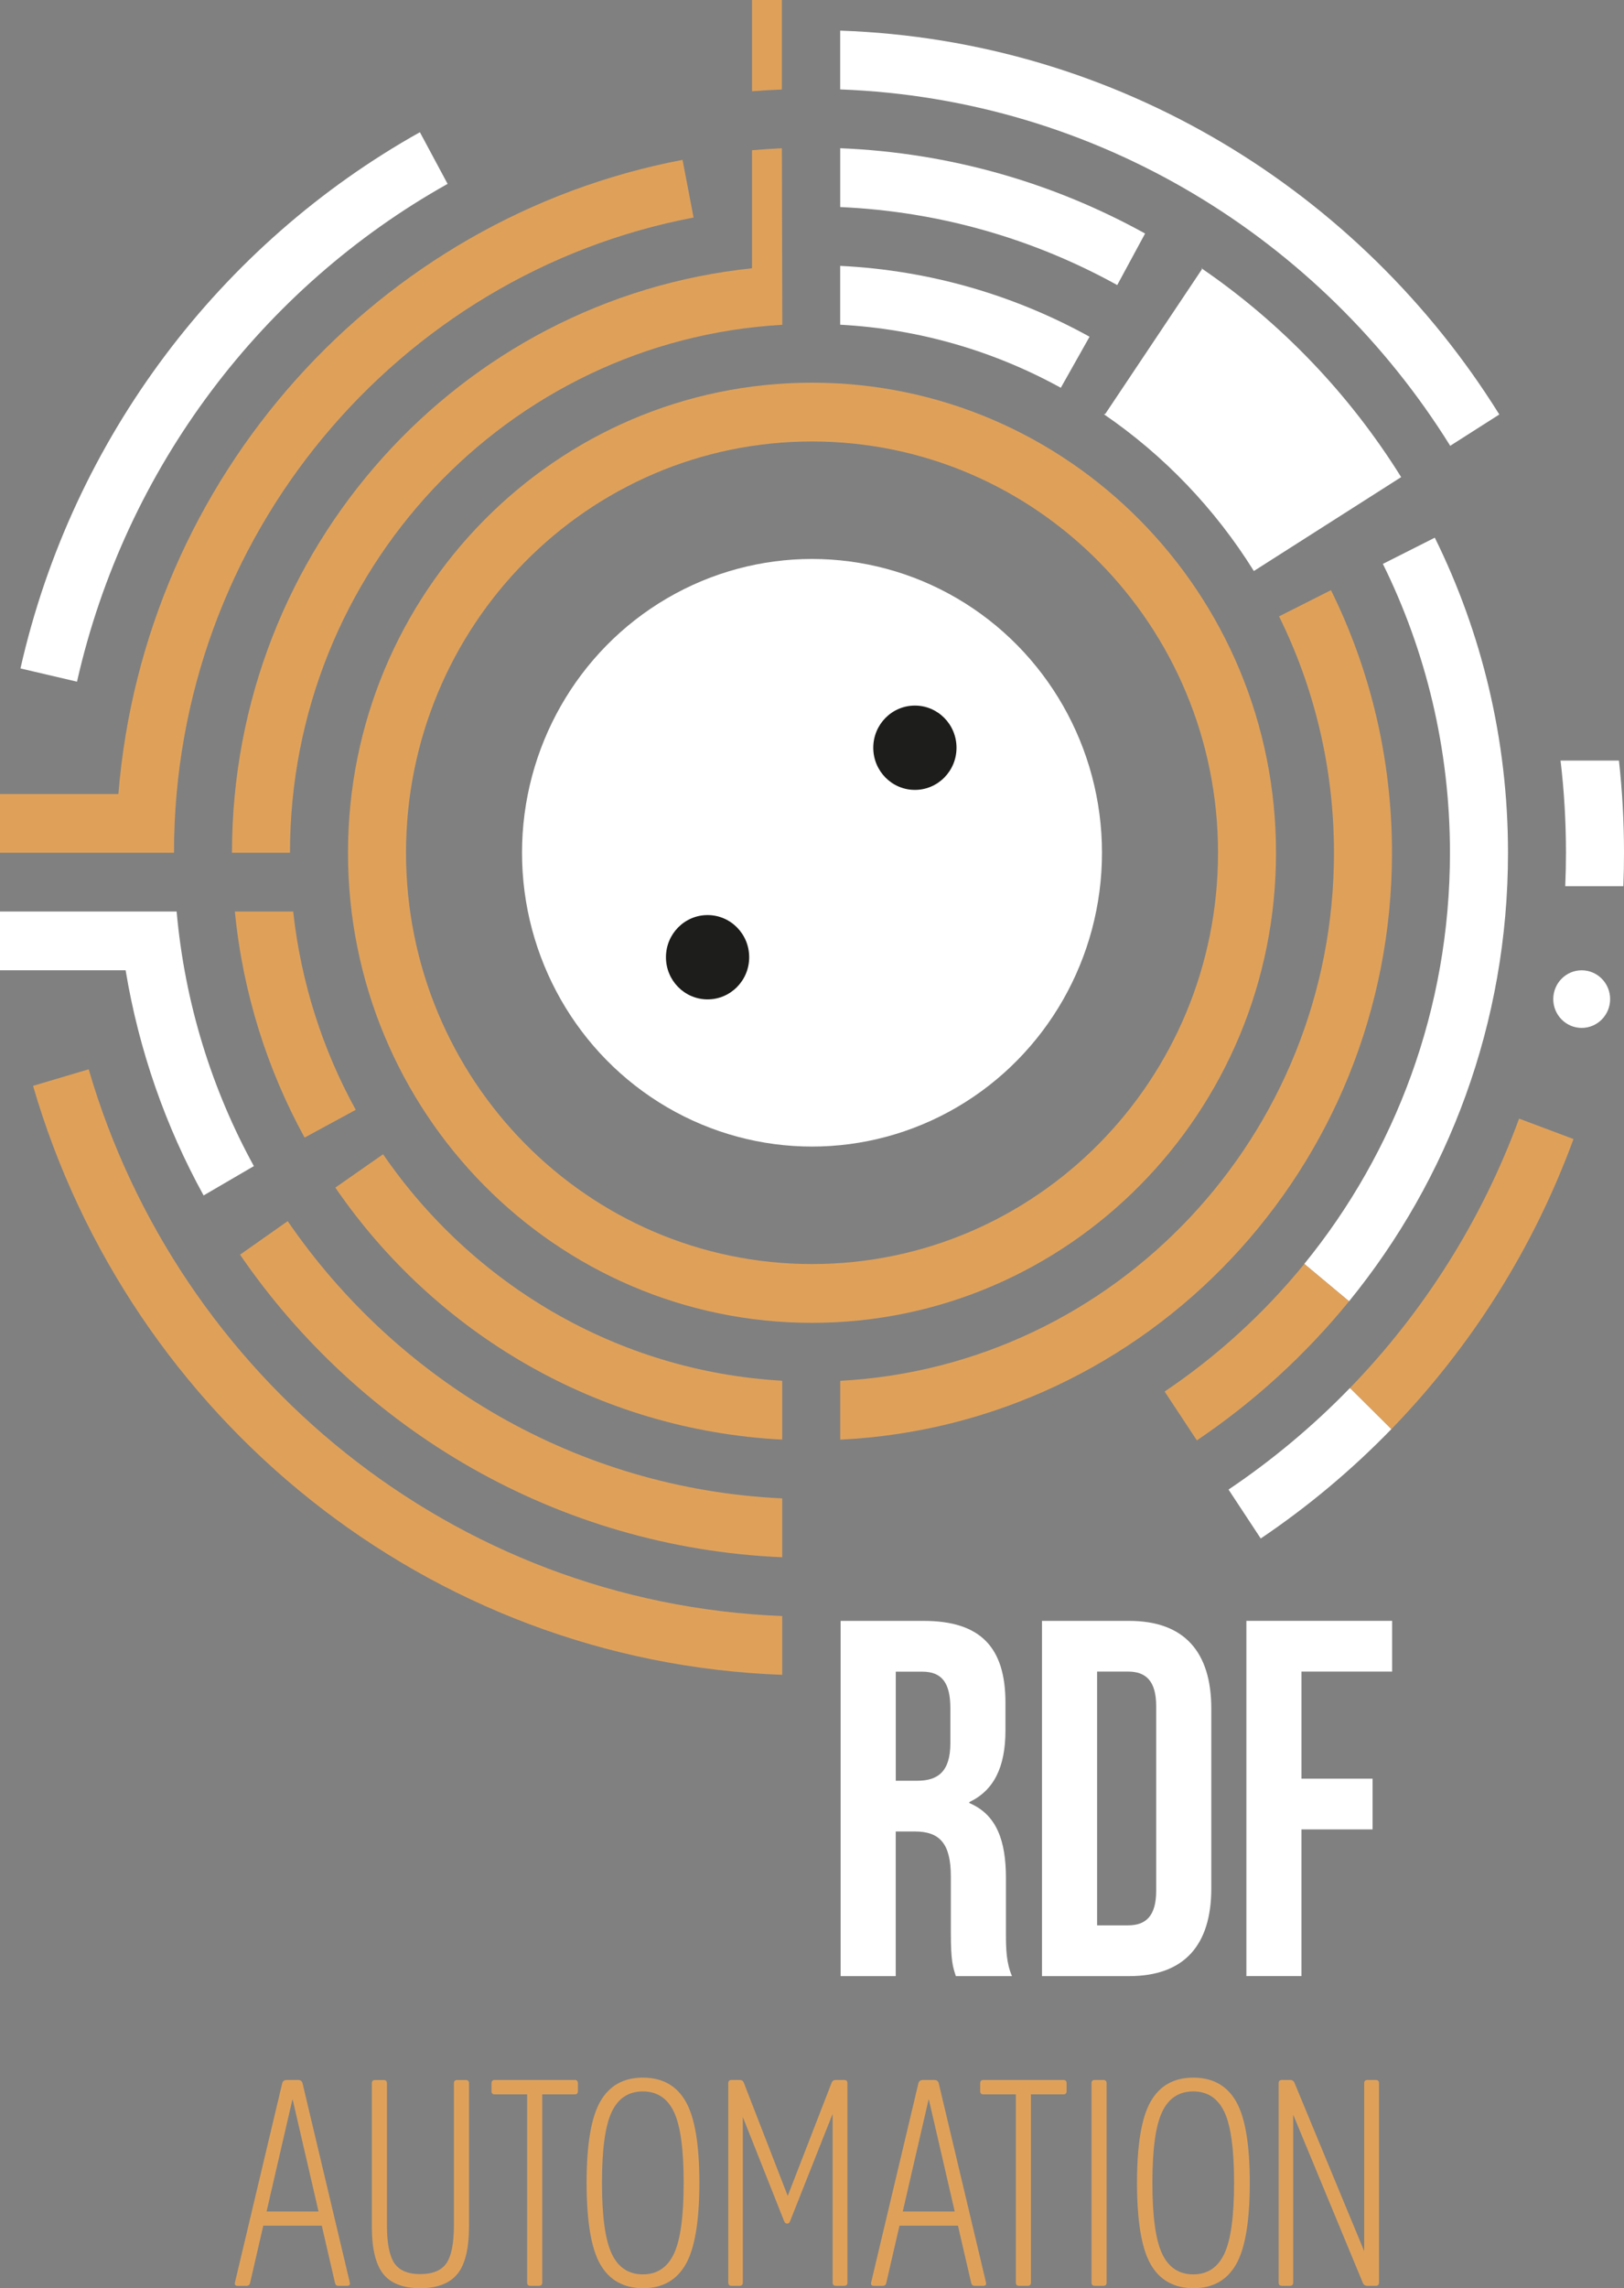 <?xml version="1.0" encoding="UTF-8"?>
<svg xmlns="http://www.w3.org/2000/svg" id="Livello_2" data-name="Livello 2" viewBox="0 0 401.54 565.57">
  <rect x="0" y="0" width="401.54" height="565.57" fill="#808080" stroke="none"/>
  <defs>
    <style>
      .cls-1 {
        fill: #fff;
      }

      .cls-2 {
        fill: #dfa15a;
      }

      .cls-3 {
        fill: #1d1d1b;
      }
    </style>
  </defs>
  <g id="Layer_1" data-name="Layer 1">
    <g>
      <g>
        <path class="cls-1" d="m236.34,488.44c-.74-2.26-1.24-3.64-1.24-10.79v-13.8c0-8.15-2.72-11.16-8.92-11.16h-4.71v35.75h-13.62v-87.8h20.56c14.12,0,20.19,6.65,20.19,20.19v6.9c0,9.03-2.85,14.8-8.92,17.69v.25c6.81,2.88,9.04,9.41,9.04,18.56v13.55c0,4.26.12,7.4,1.49,10.66h-13.87Zm-14.86-75.26v26.97h5.33c5.08,0,8.17-2.26,8.17-9.28v-8.65c0-6.27-2.11-9.03-6.94-9.03h-6.56Z"></path>
        <path class="cls-1" d="m257.64,400.64h21.55c13.62,0,20.31,7.65,20.31,21.7v44.4c0,14.05-6.69,21.7-20.31,21.7h-21.55v-87.8Zm13.62,12.54v62.71h7.68c4.33,0,6.93-2.26,6.93-8.53v-45.66c0-6.27-2.6-8.53-6.93-8.53h-7.68Z"></path>
        <path class="cls-1" d="m321.79,439.64h17.58v12.54h-17.58v36.25h-13.62v-87.8h36.04v12.54h-22.42v26.47Z"></path>
      </g>
      <ellipse class="cls-1" cx="200.77" cy="210.78" rx="71.7" ry="72.62"></ellipse>
      <ellipse class="cls-3" cx="174.95" cy="236.6" rx="10.29" ry="10.42"></ellipse>
      <ellipse class="cls-3" cx="226.21" cy="184.82" rx="10.29" ry="10.42"></ellipse>
      <g>
        <ellipse class="cls-1" cx="391.08" cy="246.95" rx="7.03" ry="7.12"></ellipse>
        <g>
          <path class="cls-1" d="m31.06,239.83c3.3,19.9,9.92,38.65,19.28,55.65l12.43-7.25c-10.39-18.94-17.08-40.25-19.1-62.93H0v14.52h31.06Z"></path>
          <path class="cls-1" d="m5.06,165.22l13.98,3.27c11.97-52.96,45.93-97.44,91.63-123.04l-6.85-12.77C54.56,60.25,17.96,108.16,5.06,165.22Z"></path>
          <path class="cls-1" d="m401.38,219.04c.11-2.74.16-5.49.16-8.26,0-7.7-.42-15.3-1.25-22.78h-14.44c.89,7.47,1.34,15.07,1.34,22.78,0,2.77-.06,5.52-.18,8.26h14.35Z"></path>
          <path class="cls-1" d="m344.03,353.23c-9.8,10.1-20.63,19.17-32.31,27.04l-7.96-12.09c10.86-7.31,20.93-15.73,30.03-25.12"></path>
          <path class="cls-1" d="m354.76,132.9c11.58,23.44,18.1,49.89,18.1,77.88,0,42.11-14.75,80.73-39.3,110.86l-11.07-9.24c22.5-27.62,36.02-63.02,36.02-101.62,0-25.66-5.97-49.91-16.59-71.4l12.84-6.48Z"></path>
          <path class="cls-1" d="m269.4,83.23c-18.47-10.21-39.4-16.43-61.66-17.51v14.54c19.67,1.06,38.18,6.58,54.55,15.59l7.11-12.62Z"></path>
          <path class="cls-1" d="m276.24,70.46c-20.5-11.33-43.76-18.19-68.49-19.28v-14.54c27.23,1.1,52.83,8.61,75.38,21.08l-6.89,12.74Z"></path>
          <path class="cls-1" d="m207.74,22.1c63.55,2.37,118.98,36.95,150.83,88.09l12.14-7.74C336.32,47.24,276.4,9.94,207.74,7.57v14.53Z"></path>
          <path class="cls-1" d="m296.99,66.26c19.81,13.55,36.68,31.17,49.45,51.67l-36.42,23.21c-9.58-15.38-22.23-28.59-37.08-38.75l.34-.08,24.05-35.98"></path>
        </g>
      </g>
      <g>
        <path class="cls-2" d="m72.49,225.3c1.93,17.64,7.32,34.22,15.47,49.02l-12.65,6.86c-9.24-16.85-15.27-35.76-17.24-55.88h14.42Z"></path>
        <path class="cls-2" d="m200.77,94.59c-63.36,0-114.73,52.02-114.73,116.19s51.36,116.19,114.73,116.19,114.73-52.02,114.73-116.19-51.36-116.19-114.73-116.19Zm0,217.85c-55.44,0-100.38-45.52-100.38-101.66s44.94-101.66,100.38-101.66,100.39,45.52,100.39,101.66-44.94,101.66-100.39,101.66Z"></path>
        <path class="cls-2" d="m329.09,145.87l-12.84,6.48c8.69,17.58,13.58,37.43,13.58,58.43,0,69.82-54.05,126.85-122.08,130.52,0,0,0,14.54,0,14.54,75.96-3.69,136.42-67.23,136.42-145.07,0-23.33-5.43-45.38-15.09-64.91Z"></path>
        <path class="cls-2" d="m389.05,281.54c-9.93,27.1-25.4,51.46-45.02,71.7l-10.24-10.17c18.22-18.79,32.59-41.42,41.81-66.58l13.45,5.05Z"></path>
        <path class="cls-2" d="m43.02,210.78c0-78.1,55.34-143.11,128.47-157.01l-2.73-14.26C93.59,53.83,35.67,117.65,29.27,196.26H0v14.52h43.02Z"></path>
        <path class="cls-2" d="m193.41,341.28c-40.89-2.33-76.69-23.93-98.69-55.98l-11.81,8.24c24.59,35.85,64.71,59.94,110.5,62.29v-14.54Z"></path>
        <path class="cls-2" d="m193.42,80.28c-67.86,3.86-121.72,60.81-121.72,130.5h-14.34c0-75.14,56.34-136.95,128.58-144.47v-29.18c2.44-.21,4.9-.37,7.38-.48l.11,43.62Z"></path>
        <path class="cls-2" d="m193.32,22.12c-2.47.1-4.93.25-7.38.44V0h7.38v22.12Z"></path>
        <path class="cls-2" d="m333.56,321.64c-10.79,13.24-23.48,24.84-37.63,34.38l-7.97-12.07c13-8.74,24.64-19.39,34.54-31.54l11.07,9.24Z"></path>
        <path class="cls-2" d="m193.41,384.91c-55.55-2.37-104.29-31.4-134.06-74.79l11.78-8.29c27.18,39.62,71.61,66.18,122.28,68.53v14.54Z"></path>
        <path class="cls-2" d="m8.17,268.39l13.76-4.09c22.12,75.93,90.11,131.95,171.48,135.14v14.53c-87.89-3.21-161.37-63.62-185.24-145.58"></path>
      </g>
      <g>
        <path class="cls-2" d="m70.87,514.11h2.86c.57,0,.93.27,1.07.8l11.68,49.21c.14.58-.07.87-.64.87h-2.15c-.48,0-.76-.24-.86-.72l-3.27-14.15h-14.46l-3.27,14.17c-.1.47-.39.71-.88.71h-2.19c-.58,0-.8-.29-.66-.87l11.68-49.21c.14-.53.5-.8,1.07-.8Zm-4.96,32.51h12.85l-6.39-27.65h-.08s-6.38,27.65-6.38,27.65Z"></path>
        <path class="cls-2" d="m113.11,562.02c-1.89,2.37-4.96,3.56-9.21,3.56s-7.31-1.19-9.17-3.56c-1.86-2.37-2.79-6.27-2.79-11.68v-35.42c0-.53.26-.8.79-.8h2.15c.53,0,.79.27.79.8v35.13c0,4.4.61,7.51,1.83,9.33,1.22,1.81,3.36,2.72,6.41,2.72s5.27-.91,6.49-2.72c1.22-1.81,1.83-4.92,1.83-9.33v-35.13c0-.53.26-.8.79-.8h2.15c.53,0,.79.27.79.8v35.42c0,5.42-.94,9.31-2.83,11.68Z"></path>
        <path class="cls-2" d="m121.53,516.87v-1.96c0-.53.26-.8.79-.8h19.78c.53,0,.79.27.79.8v1.96c0,.53-.26.8-.79.8h-8.03v46.52c0,.53-.26.8-.79.8h-2.15c-.53,0-.79-.27-.79-.8v-46.52h-8.03c-.53,0-.79-.27-.79-.8Z"></path>
        <path class="cls-2" d="m158.94,513.53c4.82,0,8.36,1.97,10.61,5.92,2.25,3.94,3.37,10.63,3.37,20.07s-1.12,16.2-3.37,20.14c-2.25,3.94-5.76,5.92-10.53,5.92s-8.36-1.97-10.61-5.92c-2.25-3.94-3.37-10.66-3.37-20.14s1.12-16.12,3.37-20.07c2.25-3.94,5.76-5.92,10.54-5.92Zm-7.7,43.51c1.6,3.41,4.17,5.12,7.7,5.12s6.1-1.71,7.7-5.12,2.4-9.25,2.4-17.53-.8-14.1-2.4-17.49-4.17-5.08-7.7-5.08-6.1,1.69-7.7,5.08c-1.6,3.39-2.4,9.22-2.4,17.49s.8,14.12,2.4,17.53Z"></path>
        <path class="cls-2" d="m194.64,549.6c-.38,0-.62-.19-.75-.57l-10.23-25.77v40.93c0,.53-.26.8-.79.8h-2.01c-.53,0-.79-.27-.79-.8v-49.28c0-.53.26-.8.79-.8h2.08c.43,0,.74.19.93.57l10.9,28.09,10.89-28.08c.19-.39.5-.58.93-.58h2.15c.53,0,.79.27.79.8v49.28c0,.53-.26.8-.79.8h-2.08c-.53,0-.79-.27-.79-.81v-41.7l-10.49,26.45c-.13.45-.38.68-.75.68Z"></path>
        <path class="cls-2" d="m228.17,514.11h2.86c.57,0,.93.27,1.07.8l11.68,49.21c.14.58-.07.87-.64.87h-2.15c-.48,0-.76-.24-.86-.72l-3.27-14.15h-14.46l-3.27,14.17c-.1.47-.39.71-.88.71h-2.19c-.58,0-.8-.29-.66-.87l11.68-49.21c.14-.53.5-.8,1.07-.8Zm-4.96,32.51h12.85l-6.39-27.65h-.08s-6.38,27.65-6.38,27.65Z"></path>
        <path class="cls-2" d="m242.36,516.87v-1.96c0-.53.26-.8.79-.8h19.78c.53,0,.79.27.79.8v1.96c0,.53-.26.8-.79.8h-8.03v46.52c0,.53-.26.8-.79.8h-2.15c-.53,0-.79-.27-.79-.8v-46.52h-8.03c-.53,0-.79-.27-.79-.8Z"></path>
        <path class="cls-2" d="m269.88,564.19v-49.28c0-.53.26-.8.79-.8h2.15c.52,0,.79.27.79.8v49.28c0,.53-.26.8-.79.8h-2.15c-.53,0-.79-.27-.79-.8Z"></path>
        <path class="cls-2" d="m295.03,513.53c4.82,0,8.36,1.97,10.61,5.92,2.25,3.94,3.37,10.63,3.37,20.07s-1.12,16.2-3.37,20.14c-2.25,3.94-5.76,5.92-10.53,5.92s-8.36-1.97-10.61-5.92c-2.25-3.94-3.37-10.66-3.37-20.14s1.12-16.12,3.37-20.07c2.25-3.94,5.76-5.92,10.54-5.92Zm-7.7,43.51c1.6,3.41,4.17,5.12,7.7,5.12s6.1-1.71,7.7-5.12,2.4-9.25,2.4-17.53-.8-14.1-2.4-17.49-4.17-5.08-7.7-5.08-6.1,1.69-7.7,5.08c-1.6,3.39-2.4,9.22-2.4,17.49s.8,14.12,2.4,17.53Z"></path>
        <path class="cls-2" d="m340.96,514.91v49.28c0,.53-.26.8-.79.8h-2.08c-.57,0-.96-.26-1.15-.79l-17.2-41.52v41.51c0,.53-.26.8-.79.8h-2.01c-.53,0-.79-.27-.79-.8v-49.28c0-.53.26-.8.79-.8h2.08c.53,0,.88.26,1.08.79l17.2,41.52v-41.51c0-.53.26-.8.79-.8h2.08c.53,0,.79.27.79.8Z"></path>
      </g>
    </g>
  </g>
</svg>
